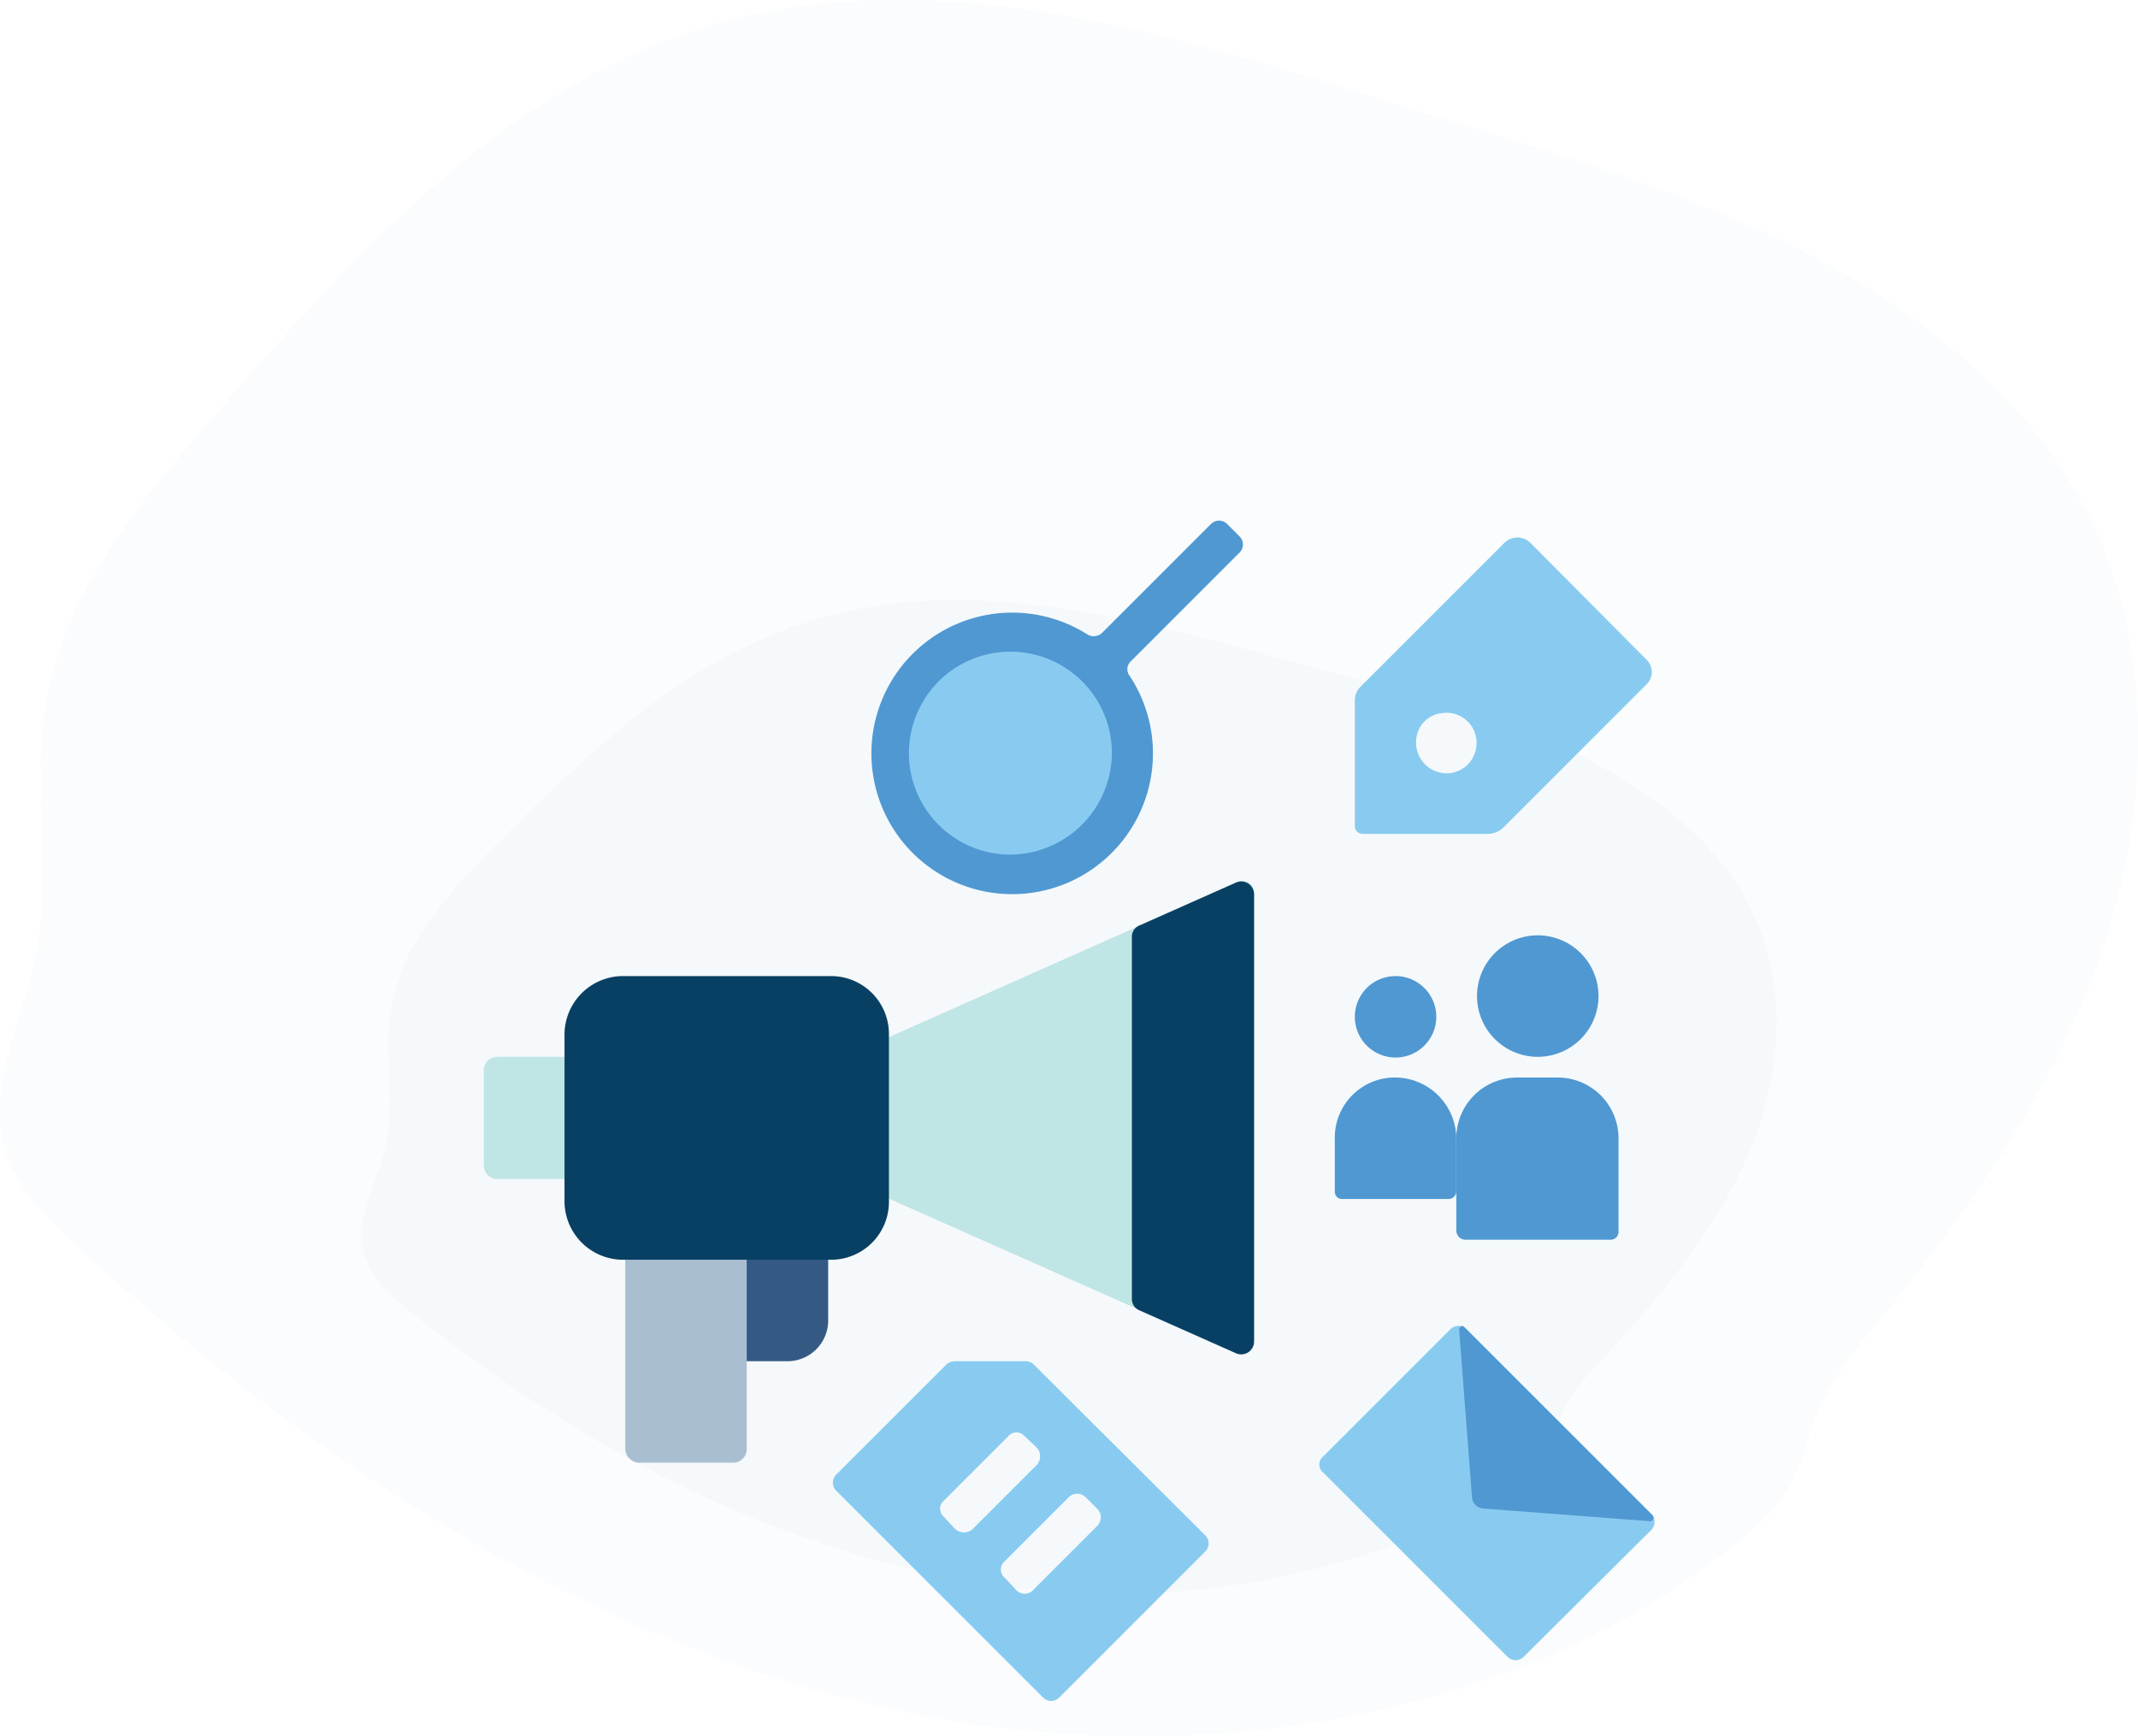 <svg xmlns="http://www.w3.org/2000/svg" viewBox="0 0 299.2 243"><title>aff-promote</title><g id="Layer_2" data-name="Layer 2"><g id="actualsize"><g id="aff-promote"><g id="icon_bg"><path d="M290.6,142.2c10.3-23.4,12.7-51.1-.1-73.4-8.8-15.2-23.9-26.6-40.3-34.7S216,21,198.4,15.5C166.7,5.6,132.7-5.7,100.7,3.2c-29.1,8.2-50,31.2-69.2,53.2C20.6,68.9,9.3,82.2,6.5,98.1c-2.1,11.9.9,24.2-1.6,36.1-1.8,8.9-6.8,17.9-4.2,26.7C2.4,166.5,7,171,11.5,175.1c32.8,30,71.8,55.7,116.6,64.8,26.4,5.3,54.8,3.9,80.2-4.9a113.5,113.5,0,0,0,35.4-19.6c5.4-4.4,7.4-7.4,9.2-13.7s4.8-10.5,9.4-16.1C273.4,172.2,283.6,157.9,290.6,142.2Z" fill="#107bc0" opacity="0.02"/><path d="M242.9,165.3c6.8-13.3,8.4-29.2-.1-41.9-5.8-8.8-15.8-15.3-26.6-19.9S193.6,96,181.9,92.9c-21-5.7-43.5-12.2-64.7-7C98,90.5,84.1,103.7,71.4,116.3c-7.2,7.1-14.7,14.7-16.5,23.8-1.4,6.8.6,13.9-1,20.7-1.3,5.1-4.5,10.2-2.8,15.2,1.1,3.3,4.2,5.8,7.1,8.2,21.7,17.1,47.6,31.8,77.2,37a115.7,115.7,0,0,0,53-2.8,81,81,0,0,0,23.5-11.2c3.6-2.5,4.9-4.2,6.1-7.8s3.2-6,6.2-9.2C231.5,182.5,238.3,174.3,242.9,165.3Z" fill="#107bc0" opacity="0.02"/></g><path d="M69.6,147.9H80a2,2,0,0,1,1.9,1.9v13.3A2,2,0,0,1,80,165H69.6a1.9,1.9,0,0,1-1.9-1.9V149.8A1.9,1.9,0,0,1,69.6,147.9Z" fill="#c0e5e5"/><path d="M101.7,173.5h14.2v11.3a5.7,5.7,0,0,1-5.7,5.7h-8.5Z" fill="#345a84"/><path d="M158.4,105.4a17,17,0,1,1-17-17A17,17,0,0,1,158.4,105.4Z" fill="#89cbf0"/><path d="M122.7,145.9l50.6-22.5a1.6,1.6,0,0,1,2.2,1.4v62.6a2,2,0,0,1-2.8,1.8l-50-22.2Z" fill="#c0e5e5"/><path d="M89.4,173.5h13.3a1.8,1.8,0,0,1,1.8,1.8v27.5a1.9,1.9,0,0,1-1.8,1.9H89.4a2,2,0,0,1-1.9-1.9V175.3A1.9,1.9,0,0,1,89.4,173.5Z" fill="#a9bfd1"/><path d="M210.6,75.9,190.4,96.1a2.7,2.7,0,0,0-.8,1.9v17.6a1.1,1.1,0,0,0,1.1,1.1h17.4a3.2,3.2,0,0,0,2.3-.9l20-20a2.4,2.4,0,0,0,0-3.5L214.1,75.9A2.6,2.6,0,0,0,210.6,75.9Zm-7.7,32.3a4.3,4.3,0,0,1-4.7-4.8,4,4,0,0,1,3.6-3.6,4.2,4.2,0,0,1,4.8,4.7A4.2,4.2,0,0,1,202.9,108.2Z" fill="#89cbf0"/><path d="M87.2,136.6h29.1a8.1,8.1,0,0,1,8.1,8.1v23.5a8.1,8.1,0,0,1-8.1,8.1H87.2a8.2,8.2,0,0,1-8.2-8.1V144.7A8.2,8.2,0,0,1,87.2,136.6Z" fill="#084063"/><path d="M173,123.5l-13.5,6a1.7,1.7,0,0,0-1.1,1.6v50.7a1.7,1.7,0,0,0,1.1,1.6l13.5,6a1.8,1.8,0,0,0,2.5-1.6V125.1A1.8,1.8,0,0,0,173,123.5Z" fill="#084063"/><path d="M185.1,203.9,203,186a1.6,1.6,0,0,1,2.2,0l25.9,25.9a1.6,1.6,0,0,1,0,2.2l-17.9,17.8a1.6,1.6,0,0,1-2.2,0L185.1,206A1.4,1.4,0,0,1,185.1,203.9Z" fill="#89cbf0"/><path d="M204.2,186.1l1.8,23.5a1.7,1.7,0,0,0,1.4,1.5l23.6,1.8a.5.5,0,0,0,.3-.8l-26.4-26.4C204.6,185.4,204.2,185.7,204.2,186.1Z" fill="#5098d2"/><path d="M223.7,139.4a8.5,8.5,0,0,1-8.5,8.5,8.5,8.5,0,1,1,0-17A8.5,8.5,0,0,1,223.7,139.4Z" fill="#5098d2"/><path d="M212.4,150.8h5.5a8.5,8.5,0,0,1,8.6,8.5v13a1.1,1.1,0,0,1-1.1,1.2H205.1a1.3,1.3,0,0,1-1.3-1.3V159.3A8.5,8.5,0,0,1,212.4,150.8Z" fill="#5098d2"/><path d="M201,142.3a5.7,5.7,0,1,1-5.7-5.7A5.7,5.7,0,0,1,201,142.3Z" fill="#5098d2"/><path d="M195.5,150.8a8.6,8.6,0,0,1,8.3,8.7v7.2a1.1,1.1,0,0,1-1,1.1h-15a1,1,0,0,1-1-1v-7.5A8.4,8.4,0,0,1,195.5,150.8Z" fill="#5098d2"/><path d="M173.5,75.1l-1.8-1.8a1.6,1.6,0,0,0-2.2,0L154.2,88.6a1.7,1.7,0,0,1-2,.2,19.7,19.7,0,1,0,5.9,5.8,1.5,1.5,0,0,1,.1-2l15.3-15.3A1.6,1.6,0,0,0,173.5,75.1Zm-32.1,44.5a14.2,14.2,0,1,1,14.2-14.2A14.3,14.3,0,0,1,141.4,119.6Z" fill="#5098d2"/><path d="M143.6,190.5h-10a1.8,1.8,0,0,0-1.2.5l-15.3,15.3a1.6,1.6,0,0,0,0,2.4l28.8,28.8a1.6,1.6,0,0,0,2.4,0l20.3-20.3a1.6,1.6,0,0,0,0-2.4L144.7,191A1.6,1.6,0,0,0,143.6,190.5ZM132.1,210l9-9a1.5,1.5,0,0,1,2.3,0l1.7,1.6a1.8,1.8,0,0,1,0,2.4l-9,9a1.8,1.8,0,0,1-2.4,0l-1.6-1.7A1.5,1.5,0,0,1,132.1,210Zm10.1,12.5-1.6-1.7a1.5,1.5,0,0,1,0-2.3l9-9a1.7,1.7,0,0,1,2.3,0l1.7,1.7a1.7,1.7,0,0,1,0,2.3l-9,9A1.6,1.6,0,0,1,142.2,222.5Z" fill="#89cbf0"/></g></g></g></svg>